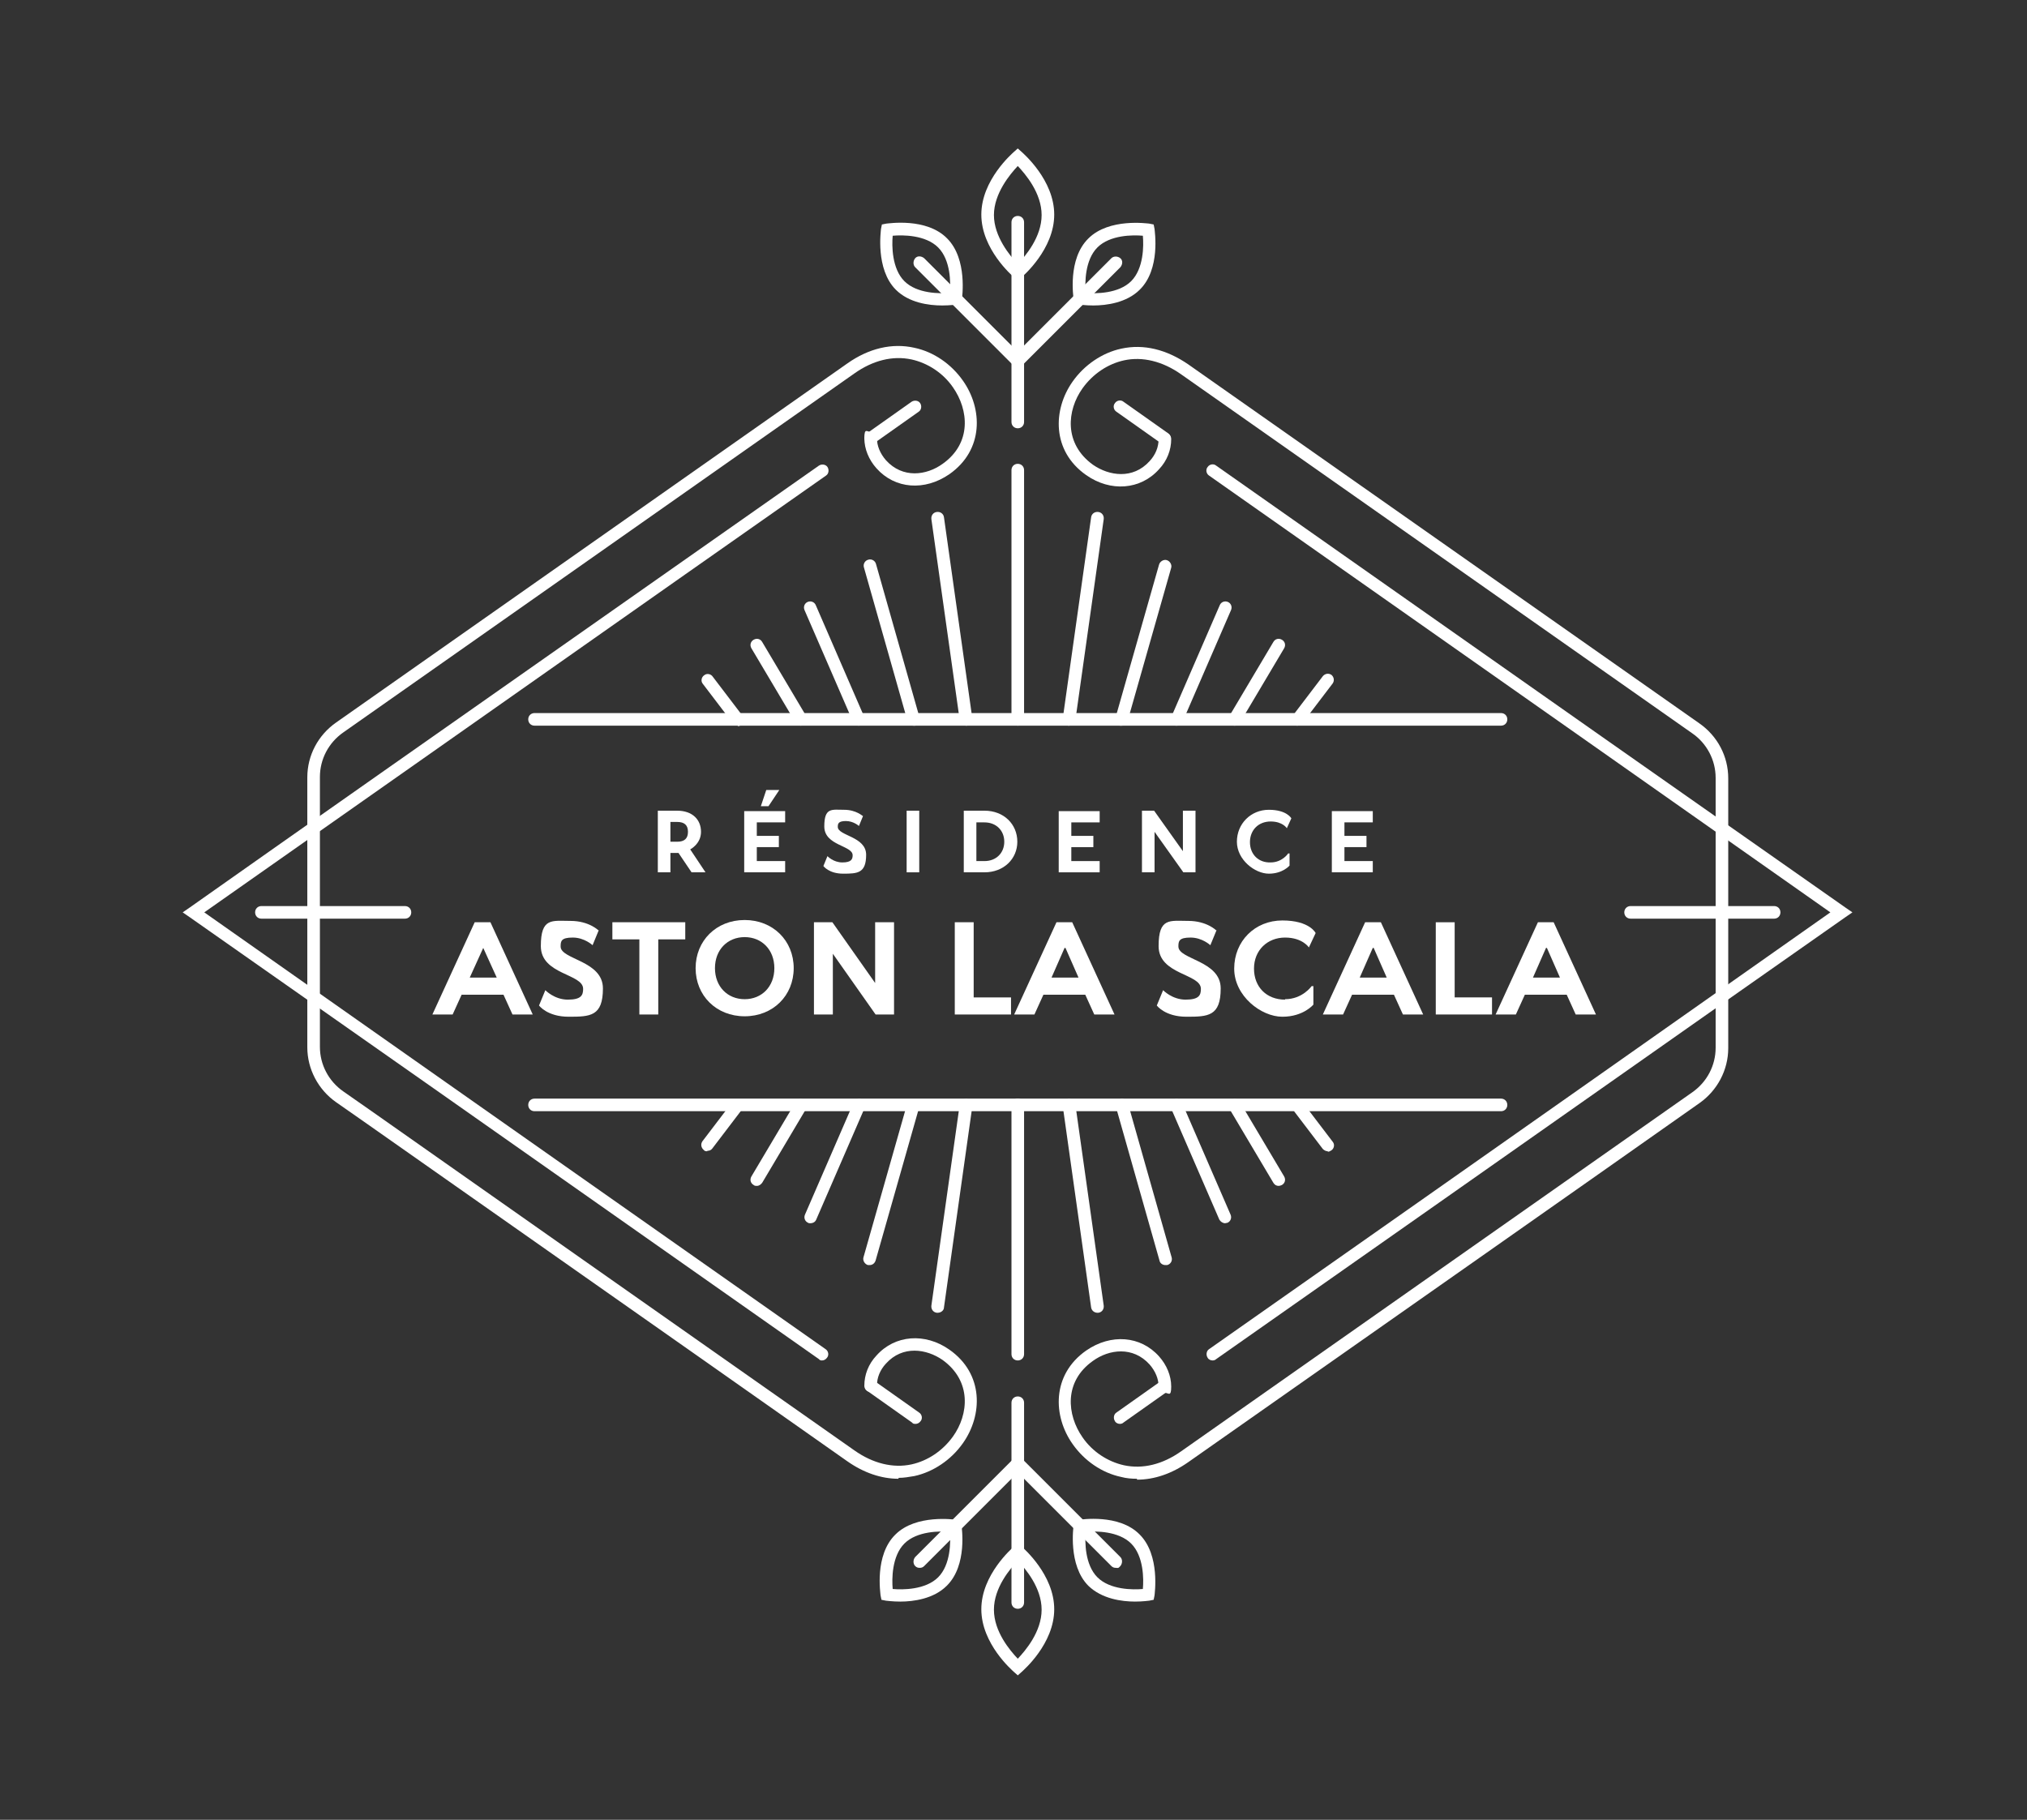 <?xml version="1.0" encoding="utf-8"?>
<!-- Generator: Adobe Illustrator 27.9.0, SVG Export Plug-In . SVG Version: 6.00 Build 0)  -->
<svg version="1.1" id="Calque_1" xmlns="http://www.w3.org/2000/svg" xmlns:xlink="http://www.w3.org/1999/xlink" x="0px" y="0px"
	 viewBox="0 0 450.5 404.5" style="enable-background:new 0 0 450.5 404.5;" xml:space="preserve">
<rect x="0" y="0" width="450.5" height="404.5" fill="#333333" stroke="none"/>
<style type="text/css">
	.st0{fill:#FFFFFF;}
</style>
<path class="st0" d="M226.2,161.3c-0.8,0-1.4-0.6-1.4-1.4v-55.4c0-0.8,0.6-1.4,1.4-1.4s1.4,0.6,1.4,1.4v55.4
	C227.6,160.7,227,161.3,226.2,161.3z"/>
<path class="st0" d="M178,161.3c-0.5,0-0.9-0.2-1.2-0.7l-9.8-16.5c-0.4-0.7-0.2-1.5,0.5-1.9s1.5-0.2,1.9,0.5l9.8,16.5
	c0.4,0.7,0.2,1.5-0.5,1.9C178.5,161.2,178.2,161.3,178,161.3z"/>
<path class="st0" d="M274.4,161.3c-0.2,0-0.5,0-0.7-0.2c-0.7-0.4-0.9-1.2-0.5-1.9l9.8-16.5c0.4-0.7,1.2-0.9,1.9-0.5
	c0.7,0.4,0.9,1.2,0.5,1.9l-9.8,16.5C275.3,161,274.9,161.3,274.4,161.3L274.4,161.3z"/>
<path class="st0" d="M249.3,161.3c-0.1,0-0.3,0-0.4,0c-0.7-0.2-1.2-1-1-1.7l9.7-34.1c0.2-0.7,1-1.2,1.7-1s1.2,1,1,1.7l-9.7,34.1
	C250.4,160.9,249.9,161.3,249.3,161.3L249.3,161.3z"/>
<path class="st0" d="M203,161.3c-0.6,0-1.2-0.4-1.3-1l-9.7-34.2c-0.2-0.7,0.2-1.5,1-1.7c0.7-0.2,1.5,0.2,1.7,1l9.7,34.2
	c0.2,0.7-0.2,1.5-1,1.7C203.3,161.3,203.1,161.3,203,161.3z"/>
<path class="st0" d="M214.7,161.3c-0.7,0-1.3-0.5-1.4-1.2l-6.3-44.7c-0.1-0.8,0.4-1.5,1.2-1.6s1.5,0.4,1.6,1.2l6.3,44.7
	c0.1,0.8-0.4,1.5-1.2,1.6C214.9,161.3,214.8,161.3,214.7,161.3L214.7,161.3z"/>
<path class="st0" d="M164,161.3c-0.4,0-0.8-0.2-1.1-0.5l-6.7-8.8c-0.5-0.6-0.3-1.5,0.3-1.9c0.6-0.5,1.5-0.3,1.9,0.3l6.7,8.8
	c0.5,0.6,0.3,1.5-0.3,1.9c-0.3,0.2-0.5,0.3-0.8,0.3L164,161.3z"/>
<path class="st0" d="M261.5,161.3c-0.2,0-0.4,0-0.5-0.1c-0.7-0.3-1-1.1-0.7-1.8l10.8-24.9c0.3-0.7,1.1-1,1.8-0.7
	c0.7,0.3,1,1.1,0.7,1.8l-10.8,24.9C262.6,161,262.1,161.3,261.5,161.3z"/>
<path class="st0" d="M237.6,161.3c0,0-0.1,0-0.2,0c-0.8-0.1-1.3-0.8-1.2-1.6l6.3-44.7c0.1-0.8,0.8-1.3,1.6-1.2
	c0.8,0.1,1.3,0.8,1.2,1.6l-6.3,44.7C239,160.8,238.3,161.3,237.6,161.3L237.6,161.3z"/>
<path class="st0" d="M288.4,161.3c-0.3,0-0.6,0-0.8-0.3c-0.6-0.5-0.7-1.3-0.3-1.9l6.7-8.8c0.5-0.6,1.3-0.7,1.9-0.3
	c0.6,0.5,0.7,1.3,0.3,1.9l-6.7,8.8c-0.3,0.4-0.7,0.5-1.1,0.5V161.3z"/>
<path class="st0" d="M190.9,161.3c-0.5,0-1-0.3-1.3-0.8l-10.8-24.9c-0.3-0.7,0-1.5,0.7-1.8s1.5,0,1.8,0.7l10.8,24.9
	c0.3,0.7,0,1.5-0.7,1.8C191.2,161.2,191,161.3,190.9,161.3z"/>
<path class="st0" d="M333.5,161.3H118.8c-0.8,0-1.4-0.6-1.4-1.4s0.6-1.4,1.4-1.4h214.8c0.8,0,1.4,0.6,1.4,1.4s-0.6,1.4-1.4,1.4
	H333.5z"/>
<path class="st0" d="M226.2,302.4c-0.8,0-1.4-0.6-1.4-1.4v-55.4c0-0.8,0.6-1.4,1.4-1.4s1.4,0.6,1.4,1.4V301
	C227.6,301.8,227,302.4,226.2,302.4z"/>
<path class="st0" d="M284.2,263.6c-0.5,0-0.9-0.2-1.2-0.7l-9.8-16.5c-0.4-0.7-0.2-1.5,0.5-1.9s1.5-0.2,1.9,0.5l9.8,16.5
	c0.4,0.7,0.2,1.5-0.5,1.9C284.7,263.5,284.4,263.6,284.2,263.6L284.2,263.6z"/>
<path class="st0" d="M168.2,263.6c-0.2,0-0.5,0-0.7-0.2c-0.7-0.4-0.9-1.2-0.5-1.9l9.8-16.5c0.4-0.7,1.2-0.9,1.9-0.5s0.9,1.2,0.5,1.9
	l-9.8,16.5C169.1,263.3,168.7,263.6,168.2,263.6z"/>
<path class="st0" d="M193.3,281.2c-0.1,0-0.3,0-0.4,0c-0.7-0.2-1.2-1-1-1.7l9.7-34.1c0.2-0.7,1-1.2,1.7-1s1.2,1,1,1.7l-9.7,34.1
	C194.4,280.8,193.9,281.2,193.3,281.2L193.3,281.2z"/>
<path class="st0" d="M259,281.2c-0.6,0-1.2-0.4-1.3-1L248,246c-0.2-0.7,0.2-1.5,1-1.7c0.7-0.2,1.5,0.2,1.7,1l9.7,34.2
	c0.2,0.7-0.2,1.5-1,1.7C259.3,281.2,259.1,281.2,259,281.2L259,281.2z"/>
<path class="st0" d="M243.9,291.8c-0.7,0-1.3-0.5-1.4-1.2l-6.3-44.7c-0.1-0.8,0.4-1.5,1.2-1.6s1.5,0.4,1.6,1.2l6.3,44.7
	c0.1,0.8-0.4,1.5-1.2,1.6C244.1,291.8,244,291.8,243.9,291.8L243.9,291.8z"/>
<path class="st0" d="M295.1,255.9c-0.4,0-0.8-0.2-1.1-0.5l-6.7-8.8c-0.5-0.6-0.3-1.5,0.3-1.9c0.6-0.5,1.5-0.3,1.9,0.3l6.7,8.8
	c0.5,0.6,0.3,1.5-0.3,1.9c-0.3,0.2-0.5,0.3-0.8,0.3V255.9z"/>
<path class="st0" d="M180.1,271.9c-0.2,0-0.4,0-0.5-0.1c-0.7-0.3-1-1.1-0.7-1.8l10.8-24.9c0.3-0.7,1.1-1,1.8-0.7s1,1.1,0.7,1.8
	l-10.8,24.9C181.2,271.6,180.7,271.9,180.1,271.9z"/>
<path class="st0" d="M208.4,291.8c0,0-0.1,0-0.2,0c-0.8-0.1-1.3-0.8-1.2-1.6l6.3-44.7c0.1-0.8,0.8-1.3,1.6-1.2s1.3,0.8,1.2,1.6
	l-6.3,44.7C209.8,291.3,209.1,291.8,208.4,291.8L208.4,291.8z"/>
<path class="st0" d="M157.2,255.9c-0.3,0-0.6,0-0.8-0.3c-0.6-0.5-0.7-1.3-0.3-1.9l6.7-8.8c0.5-0.6,1.3-0.7,1.9-0.3
	c0.6,0.5,0.7,1.3,0.3,1.9l-6.7,8.8c-0.3,0.4-0.7,0.5-1.1,0.5L157.2,255.9z"/>
<path class="st0" d="M272.3,271.9c-0.5,0-1-0.3-1.3-0.8l-10.8-24.9c-0.3-0.7,0-1.5,0.7-1.8s1.5,0,1.8,0.7l10.8,24.9
	c0.3,0.7,0,1.5-0.7,1.8C272.6,271.8,272.4,271.9,272.3,271.9z"/>
<path class="st0" d="M333.5,247H118.8c-0.8,0-1.4-0.6-1.4-1.4s0.6-1.4,1.4-1.4h214.8c0.8,0,1.4,0.6,1.4,1.4s-0.6,1.4-1.4,1.4H333.5z
	"/>
<g>
	<path class="st0" d="M199.7,328.7c-3.8,0-7.7-1.3-11.4-3.9C143,292.9,108,268.4,81,249.4l-6.3-4.4c-4-2.8-6.4-7.4-6.4-12.2v-60
		c0-4.9,2.4-9.4,6.4-12.2l113.6-79.8c4.8-3.4,10-4.6,14.9-3.5c4.3,0.9,8.2,3.6,10.8,7.3c4.4,6.2,4.7,15.4-3,20.8
		c-5.5,3.8-12.1,3.3-16.2-1.3c-1.7-1.9-2.7-4.3-2.7-6.7s0.6-1.4,1.4-1.4s1.4,0.6,1.4,1.4c0,1.7,0.7,3.4,2,4.9
		c3.7,4.1,9,3.4,12.6,0.8c6.5-4.6,5.8-12,2.3-17c-2.2-3.2-5.6-5.4-9.2-6.2c-4.2-0.9-8.6,0.2-12.7,3.1L76.3,162.8
		c-3.3,2.3-5.2,6-5.2,9.9v60c0,3.9,1.9,7.6,5.2,9.9l6.3,4.4c27,19,61.9,43.5,107.3,75.4c4.1,2.9,8.6,4,12.7,3.1
		c3.6-0.8,6.9-3,9.2-6.2c3.5-4.9,4.2-12.3-2.3-17c-3.6-2.5-8.9-3.3-12.6,0.8c-1.3,1.4-2,3.1-2,4.9s-0.6,1.4-1.4,1.4
		s-1.4-0.6-1.4-1.4c0-2.4,0.9-4.8,2.7-6.7c4.1-4.6,10.8-5.1,16.2-1.3c7.7,5.4,7.4,14.6,3,20.8c-2.6,3.7-6.6,6.4-10.8,7.3
		c-1.2,0.2-2.3,0.4-3.5,0.4L199.7,328.7z"/>
	<path class="st0" d="M252.7,328.7c-1.2,0-2.4-0.1-3.5-0.4c-4.3-0.9-8.2-3.6-10.8-7.3c-4.4-6.2-4.7-15.4,3-20.8
		c5.5-3.8,12.1-3.3,16.2,1.3c1.7,1.9,2.7,4.3,2.7,6.7s-0.6,1.4-1.4,1.4s-1.4-0.6-1.4-1.4c0-1.7-0.7-3.4-2-4.9
		c-3.7-4.1-9-3.4-12.6-0.8c-6.5,4.6-5.8,12-2.3,17c2.2,3.2,5.6,5.4,9.2,6.2c4.2,0.9,8.6-0.2,12.7-3.1c49-34.4,85.8-60.3,113.6-79.8
		c3.3-2.3,5.2-6,5.2-9.9v-60c0-4-2-7.7-5.2-9.9L262.5,83.2c-4.1-2.9-8.6-4-12.7-3.1c-3.6,0.8-6.9,3-9.2,6.2
		c-3.5,4.9-4.2,12.3,2.3,17c3.6,2.5,8.9,3.3,12.6-0.8c1.3-1.4,2-3.1,2-4.9s0.6-1.4,1.4-1.4s1.4,0.6,1.4,1.4c0,2.4-0.9,4.8-2.7,6.7
		c-4.1,4.6-10.8,5.1-16.2,1.3c-7.7-5.4-7.4-14.6-3-20.8c2.6-3.7,6.6-6.4,10.8-7.3c5-1.1,10.1,0.2,14.9,3.5l113.6,79.8
		c4,2.8,6.4,7.3,6.4,12.2v60c0,4.8-2.4,9.4-6.4,12.2c-27.8,19.6-64.6,45.4-113.6,79.8c-3.7,2.6-7.6,3.9-11.4,3.9L252.7,328.7z"/>
	<path class="st0" d="M193.5,98.8c-0.4,0-0.9-0.2-1.1-0.6c-0.4-0.6-0.3-1.5,0.3-1.9l9.9-7c0.6-0.4,1.5-0.3,1.9,0.3
		c0.4,0.6,0.3,1.5-0.3,1.9l-9.9,7C194.1,98.7,193.8,98.8,193.5,98.8L193.5,98.8z"/>
	<path class="st0" d="M258.8,98.8c-0.3,0-0.6,0-0.8-0.3l-9.9-7c-0.6-0.4-0.8-1.3-0.3-1.9c0.4-0.6,1.3-0.8,1.9-0.3l9.9,7
		c0.6,0.4,0.8,1.3,0.3,1.9C259.6,98.6,259.2,98.8,258.8,98.8z"/>
	<path class="st0" d="M248.9,316.5c-0.4,0-0.9-0.2-1.1-0.6c-0.4-0.6-0.3-1.5,0.3-1.9l9.9-7c0.6-0.4,1.5-0.3,1.9,0.3
		c0.4,0.6,0.3,1.5-0.3,1.9l-9.9,7C249.5,316.4,249.2,316.5,248.9,316.5L248.9,316.5z"/>
	<path class="st0" d="M203.5,316.5c-0.3,0-0.6,0-0.8-0.3l-9.9-7c-0.6-0.4-0.8-1.3-0.3-1.9c0.4-0.6,1.3-0.8,1.9-0.3l9.9,7
		c0.6,0.4,0.8,1.3,0.3,1.9C204.3,316.3,203.9,316.5,203.5,316.5L203.5,316.5z"/>
	<path class="st0" d="M182.8,302.4c-0.3,0-0.6,0-0.8-0.3c-69.4-48.8-112.4-79-139.8-98.2l-1.6-1.1l1.6-1.1
		c22.8-16.1,56.6-39.8,107.6-75.6l32.2-22.6c0.6-0.4,1.5-0.3,1.9,0.3c0.4,0.6,0.3,1.5-0.3,1.9l-32.2,22.6
		c-49.8,35-83.2,58.5-106,74.5c27.4,19.3,70.1,49.3,138.1,97.1c0.6,0.4,0.8,1.3,0.3,1.9c-0.3,0.4-0.7,0.6-1.1,0.6H182.8z"/>
	<path class="st0" d="M269.5,302.4c-0.4,0-0.9-0.2-1.1-0.6c-0.4-0.6-0.3-1.5,0.3-1.9c68.1-47.8,110.7-77.8,138.1-97.1
		c-27.4-19.3-70.1-49.3-138.1-97.1c-0.6-0.4-0.8-1.3-0.3-1.9c0.4-0.6,1.3-0.8,1.9-0.3c69.4,48.8,112.4,79,139.8,98.2l1.6,1.1
		l-1.6,1.1c-27.4,19.2-70.4,49.5-139.8,98.2C270.1,302.3,269.8,302.4,269.5,302.4L269.5,302.4z"/>
	<path class="st0" d="M226.2,95.2c-0.8,0-1.4-0.6-1.4-1.4V49.4c0-0.8,0.6-1.4,1.4-1.4s1.4,0.6,1.4,1.4v44.4
		C227.6,94.6,227,95.2,226.2,95.2z"/>
	<path class="st0" d="M226.2,62.4l-0.9-0.8c-0.3-0.3-7.2-6.2-7.2-13.9s6.9-13.6,7.2-13.9l0.9-0.8l0.9,0.8c0.3,0.3,7.2,6.2,7.2,13.9
		s-6.9,13.6-7.2,13.9C227.1,61.6,226.2,62.4,226.2,62.4z M226.2,36.9c-1.7,1.8-5.3,6.1-5.3,10.9s3.6,9.1,5.3,10.9
		c1.7-1.8,5.3-6,5.3-10.9S227.9,38.7,226.2,36.9z"/>
	<path class="st0" d="M209.4,67.9c-3,0-7.4-0.6-10.3-3.5l0,0c-4.6-4.6-3.3-13.2-3.3-13.5l0.2-1l1-0.2c0.4,0,8.9-1.4,13.5,3.3
		c4.6,4.6,3.3,13.2,3.3,13.5l-0.2,1l-1,0.2C212.5,67.7,211.2,67.9,209.4,67.9z M201,62.5c2.8,2.8,7.9,2.8,10.1,2.6
		c0.2-2.2,0.2-7.3-2.6-10.1s-7.9-2.8-10.1-2.6C198.2,54.6,198.2,59.7,201,62.5L201,62.5z"/>
	<path class="st0" d="M226.2,81.6c-0.4,0-0.7-0.1-1-0.4l-21.8-21.8c-0.5-0.5-0.5-1.4,0-2s1.4-0.5,2,0l21.8,21.8c0.5,0.5,0.5,1.4,0,2
		S226.6,81.6,226.2,81.6z"/>
	<path class="st0" d="M243,67.9c-1.8,0-3-0.2-3.2-0.2l-1-0.2l-0.2-1c0-0.4-1.4-8.9,3.3-13.5c4.6-4.6,13.2-3.3,13.5-3.3l1,0.2l0.2,1
		c0,0.4,1.4,8.9-3.3,13.5l0,0l0,0C250.4,67.3,245.9,67.9,243,67.9L243,67.9z M241.3,65.1c2.2,0.2,7.3,0.2,10.1-2.6l0,0
		c2.8-2.8,2.8-7.9,2.6-10.1c-2.2-0.2-7.3-0.2-10.1,2.6S241.1,62.9,241.3,65.1z"/>
	<path class="st0" d="M226.2,81.6c-0.4,0-0.7-0.1-1-0.4c-0.5-0.5-0.5-1.4,0-2L247,57.4c0.5-0.5,1.4-0.5,2,0s0.5,1.4,0,2l-21.8,21.8
		C226.9,81.5,226.6,81.6,226.2,81.6z"/>
	<path class="st0" d="M226.2,357.6c-0.8,0-1.4-0.6-1.4-1.4v-44.4c0-0.8,0.6-1.4,1.4-1.4s1.4,0.6,1.4,1.4v44.4
		C227.6,357,227,357.6,226.2,357.6z"/>
	<path class="st0" d="M226.2,372.4l-0.9-0.8c-0.3-0.3-7.2-6.2-7.2-13.9s6.9-13.6,7.2-13.9l0.9-0.8l0.9,0.8c0.3,0.3,7.2,6.2,7.2,13.9
		s-6.9,13.6-7.2,13.9L226.2,372.4z M226.2,346.9c-1.7,1.8-5.3,6-5.3,10.9s3.6,9.1,5.3,10.9c1.7-1.8,5.3-6,5.3-10.9
		S227.9,348.7,226.2,346.9z"/>
	<path class="st0" d="M252.3,356c-3,0-7.4-0.6-10.4-3.5c-4.6-4.6-3.3-13.2-3.3-13.5l0.2-1l1-0.2c0.4,0,8.9-1.4,13.5,3.3l0,0
		c4.6,4.6,3.3,13.2,3.3,13.5l-0.2,1l-1,0.2c-0.1,0-1.4,0.2-3.2,0.2H252.3z M255.2,354.4L255.2,354.4L255.2,354.4z M241.3,340.5
		c-0.2,2.2-0.2,7.3,2.6,10.1c2.8,2.8,7.9,2.8,10.1,2.6c0.2-2.2,0.2-7.3-2.6-10.1l0,0C248.6,340.3,243.5,340.3,241.3,340.5z"/>
	<path class="st0" d="M248,348.5c-0.4,0-0.7-0.1-1-0.4l-21.8-21.8c-0.5-0.5-0.5-1.4,0-2s1.4-0.5,2,0l21.8,21.8c0.5,0.5,0.5,1.4,0,2
		S248.4,348.5,248,348.5z"/>
	<path class="st0" d="M200.1,356c-1.8,0-3-0.2-3.2-0.2l-1-0.2l-0.2-1c0-0.4-1.4-8.9,3.3-13.5l0,0c4.6-4.6,13.2-3.3,13.5-3.3l1,0.2
		l0.2,1c0,0.4,1.4,8.9-3.3,13.5C207.5,355.4,203,356,200.1,356L200.1,356z M198.4,353.2c2.2,0.2,7.3,0.2,10.1-2.6
		c2.8-2.8,2.8-7.9,2.6-10.1c-2.2-0.2-7.3-0.2-10.1,2.6l0,0C198.2,345.9,198.2,351,198.4,353.2z M200,342.1L200,342.1L200,342.1z"/>
	<path class="st0" d="M204.4,348.5c-0.4,0-0.7-0.1-1-0.4c-0.5-0.5-0.5-1.4,0-2l21.8-21.8c0.5-0.5,1.4-0.5,2,0s0.5,1.4,0,2
		l-21.8,21.8C205.1,348.4,204.8,348.5,204.4,348.5z"/>
	<path class="st0" d="M90,204.2H58.1c-0.8,0-1.4-0.6-1.4-1.4s0.6-1.4,1.4-1.4H90c0.8,0,1.4,0.6,1.4,1.4S90.8,204.2,90,204.2z"/>
	<path class="st0" d="M394.3,204.2h-31.9c-0.8,0-1.4-0.6-1.4-1.4s0.6-1.4,1.4-1.4h31.9c0.8,0,1.4,0.6,1.4,1.4
		S395.1,204.2,394.3,204.2z"/>
</g>
<g>
	<path class="st0" d="M156.8,193.9h-3.1l-2.9-4.3H149v4.3h-2.8v-13.7h4.3c3.4,0,5.3,2,5.3,4.7s-2.4,3.9-2.4,3.9l0,0L156.8,193.9z
		 M149,187.1h1.5c1.6,0,2.4-0.7,2.4-2.2s-0.8-2.2-2.4-2.2H149V187.1L149,187.1z"/>
	<path class="st0" d="M165.4,180.3h9.1v2.5h-6.3v3h4.9v2.5h-4.9v3.1h6.3v2.5h-9.1V180.3L165.4,180.3z M170.3,175.6h2.9l-2.4,3.6
		h-1.7L170.3,175.6z"/>
	<path class="st0" d="M191.8,181.4l-0.9,2.2c0,0-1.2-1.1-2.9-1.1s-1.8,0.6-1.8,1.3c0,2,6.3,2.1,6.3,6.2s-1.9,4.2-5.1,4.2
		s-4.4-1.7-4.4-1.7l0.9-2.2c0,0,1.3,1.4,3.3,1.4s2.3-0.7,2.3-1.6c0-2.2-6.3-2.1-6.3-6.4s1.7-3.7,4.4-3.7S191.7,181.4,191.8,181.4
		L191.8,181.4z"/>
	<path class="st0" d="M204.3,193.9h-2.8v-13.7h2.8V193.9z"/>
	<path class="st0" d="M226.1,187.1c0,3.8-3,6.8-7.3,6.8h-4.6v-13.7h4.6C223.1,180.2,226.1,183.2,226.1,187.1L226.1,187.1z
		 M217,182.8v8.6h1.8c2.6,0,4.4-1.8,4.4-4.3s-1.8-4.3-4.4-4.3H217z"/>
	<path class="st0" d="M235.3,180.3h9.1v2.5h-6.3v3h4.9v2.5h-4.9v3.1h6.3v2.5h-9.1V180.3L235.3,180.3z"/>
	<path class="st0" d="M265.7,193.9H263l-6.4-9v9h-2.8v-13.7h2.7l6.4,9v-9h2.8L265.7,193.9L265.7,193.9z"/>
	<path class="st0" d="M282.4,191.7c2.6,0,3.9-2,3.9-2h0.3v2.7c0,0-1.5,1.8-4.6,1.8s-7.1-3.1-7.1-7.1s3.1-7.1,7.1-7.1s5,1.9,5,1.9
		l-1,2.2c0,0-0.9-1.5-3.6-1.5s-4.6,1.9-4.6,4.6S279.7,191.8,282.4,191.7L282.4,191.7z"/>
	<path class="st0" d="M296,180.3h9.1v2.5h-6.3v3h4.9v2.5h-4.9v3.1h6.3v2.5H296V180.3L296,180.3z"/>
</g>
<g>
	<path class="st0" d="M102.6,221.1l-2,4.4h-4.5l9.4-20.5h3.5l9.4,20.5h-4.5l-2-4.4H102.6L102.6,221.1z M107.4,210.7L107.4,210.7
		l-3,6.6h6L107.4,210.7L107.4,210.7z"/>
	<path class="st0" d="M133.1,206.7l-1.4,3.4c0,0-1.8-1.7-4.4-1.7s-2.7,0.8-2.7,2c0,2.9,9.4,3.1,9.4,9.3s-2.8,6.3-7.6,6.3
		s-6.6-2.5-6.6-2.5l1.4-3.4c0,0,2,2.1,5,2.1c3,0,3.4-1,3.4-2.4c0-3.4-9.4-3.1-9.4-9.5s2.5-5.6,6.6-5.6c4.1,0,6.2,2.1,6.2,2.1
		L133.1,206.7z"/>
	<path class="st0" d="M152.3,205v3.8h-6v16.7h-4.2v-16.7h-6V205h16.3H152.3z"/>
	<path class="st0" d="M165.5,225.9c-6.3,0-10.9-4.6-10.9-10.7s4.6-10.7,10.9-10.7s10.9,4.6,10.9,10.7S171.8,225.9,165.5,225.9z
		 M165.5,222.1c3.8,0,6.6-2.8,6.6-6.9s-2.8-6.9-6.6-6.9s-6.6,2.8-6.6,6.9S161.7,222.1,165.5,222.1z"/>
	<path class="st0" d="M198.7,225.5h-4.1l-9.5-13.5v13.5h-4.2V205h4.1l9.5,13.5V205h4.2V225.5z"/>
	<path class="st0" d="M216.4,221.7h8.3v3.8h-12.5V205h4.2V221.7z"/>
	<path class="st0" d="M231.9,221.1l-2,4.4h-4.5l9.4-20.5h3.5l9.4,20.5h-4.5l-2-4.4h-9.4H231.9z M236.7,210.7h-0.1l-2.9,6.6h6
		l-2.9-6.6H236.7z"/>
	<path class="st0" d="M270.4,206.7l-1.4,3.4c0,0-1.8-1.7-4.4-1.7s-2.7,0.8-2.7,2c0,2.9,9.4,3.1,9.4,9.3s-2.8,6.3-7.6,6.3
		s-6.6-2.5-6.6-2.5l1.4-3.4c0,0,2,2.1,5,2.1s3.4-1,3.4-2.4c0-3.4-9.4-3.1-9.4-9.5s2.5-5.6,6.6-5.6s6.2,2.1,6.2,2.1L270.4,206.7z"/>
	<path class="st0" d="M285.6,222.1c3.9,0,5.9-2.9,5.9-2.9h0.4v4.1c0,0-2.2,2.7-6.9,2.7s-10.7-4.6-10.7-10.7s4.6-10.7,10.7-10.7
		s7.4,2.8,7.4,2.8l-1.5,3.2c0,0-1.4-2.2-5.3-2.2s-6.9,2.8-6.9,6.9s2.8,6.9,6.9,6.9V222.1z"/>
	<path class="st0" d="M300.5,221.1l-2,4.4H294l9.4-20.5h3.5l9.4,20.5h-4.5l-2-4.4h-9.4H300.5z M305.2,210.7h-0.1l-2.9,6.6h6
		l-2.9-6.6H305.2z"/>
	<path class="st0" d="M323.3,221.7h8.3v3.8h-12.5V205h4.2V221.7z"/>
	<path class="st0" d="M338.9,221.1l-2,4.4h-4.5l9.4-20.5h3.5l9.4,20.5h-4.5l-2-4.4h-9.4H338.9z M343.7,210.7h-0.1l-2.9,6.6h6
		l-2.9-6.6H343.7z"/>
</g>
</svg>
